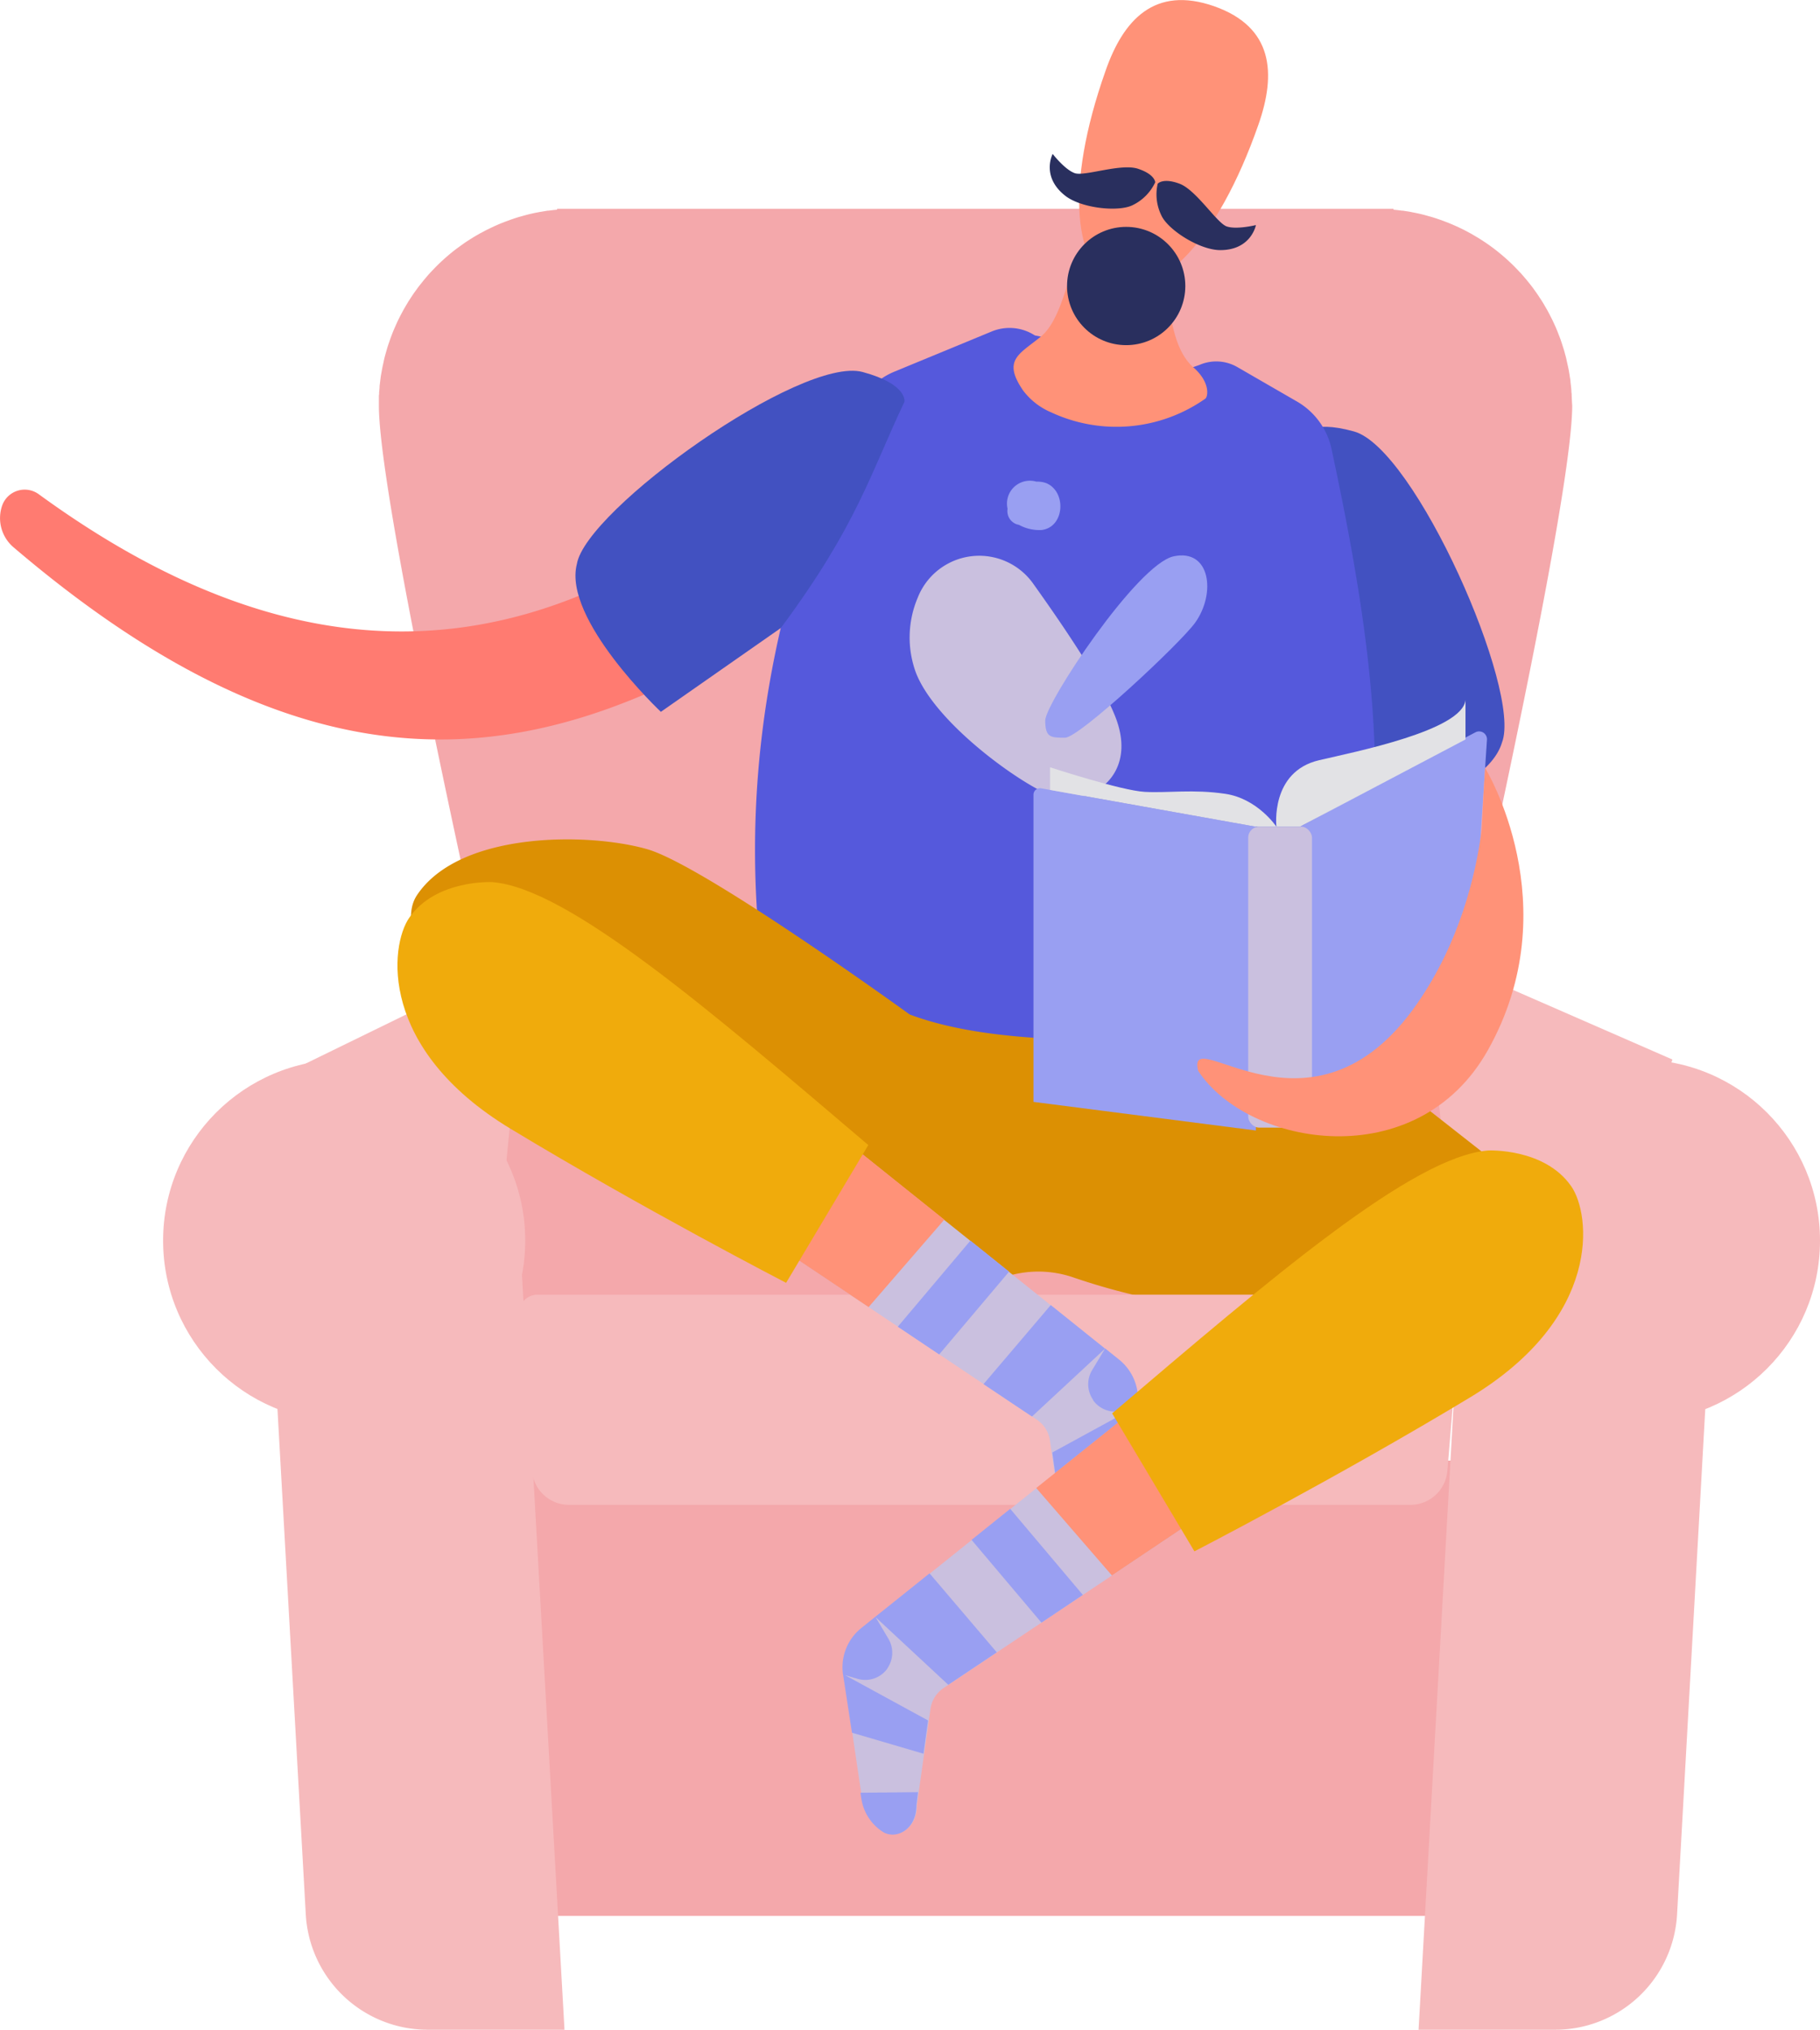 <?xml version="1.0" encoding="UTF-8"?> <svg xmlns="http://www.w3.org/2000/svg" id="мечта" viewBox="0 0 351.82 392.3"> <defs> <style>.cls-1{fill:#f6babc;}.cls-2{fill:#f4a8ab;}.cls-3{fill:#ff7b71;}.cls-4{fill:#4251c1;}.cls-5{fill:#5559dc;}.cls-6{fill:#ff9278;}.cls-7{fill:#cac0df;}.cls-8{fill:#999ff2;}.cls-9{fill:#292f5e;}.cls-10{fill:#dc9003;}.cls-11{fill:#e2e2e5;}.cls-12{fill:#f0ab0c;}</style> </defs> <title>папа-на-кресле</title> <polygon class="cls-1" points="51.62 209.21 100.34 185.42 278.97 185.42 323.29 204.78 313.04 235.65 48.62 235.65 51.62 209.21"></polygon> <rect class="cls-2" x="90.62" y="282.3" width="217.5" height="88"></rect> <path class="cls-2" d="M395.13,202.63c0-.21,0-.42-.05-.63,0-.42-.05-.83-.09-1.25l-.09-.74c0-.37-.09-.74-.14-1.11s-.09-.53-.13-.79-.12-.69-.19-1-.12-.54-.18-.81-.14-.66-.22-1-.15-.55-.22-.82-.17-.63-.27-.94-.17-.55-.26-.82l-.3-.9c-.1-.28-.2-.55-.31-.82s-.22-.58-.34-.87-.22-.54-.34-.81-.25-.55-.38-.83-.25-.54-.39-.81-.26-.52-.4-.78-.28-.54-.43-.81l-.43-.74q-.23-.41-.48-.81c-.14-.23-.29-.46-.44-.68s-.35-.55-.54-.82-.29-.41-.44-.62-.39-.56-.6-.83l-.42-.54-.69-.85c-.11-.14-.24-.27-.35-.41-.27-.32-.54-.63-.82-.94l-.09-.08a37.48,37.48,0,0,0-4.88-4.46l-.14-.11c-.38-.29-.78-.57-1.17-.85-.09-.05-.17-.12-.26-.18-.38-.26-.77-.51-1.16-.76l-.31-.2-1.17-.69-.36-.21-1.18-.63-.38-.19-1.21-.58-.39-.17c-.41-.18-.82-.36-1.24-.52l-.4-.16-1.27-.47-.39-.13c-.44-.15-.88-.29-1.33-.42l-.37-.1c-.46-.13-.91-.26-1.38-.37l-.33-.08c-.48-.11-1-.21-1.45-.3l-.28-.06-1.53-.25-.19,0c-.55-.08-1.1-.14-1.65-.19l0-.18H199l0,.18c-.55.05-1.1.11-1.65.19l-.19,0-1.52.25-.29.06q-.74.13-1.44.3l-.34.08c-.46.11-.92.24-1.38.37l-.37.1q-.67.19-1.32.42l-.4.13-1.27.47-.4.16c-.42.16-.83.34-1.24.52l-.39.17-1.21.58-.38.19-1.18.63-.36.21c-.39.22-.78.45-1.16.69l-.32.2c-.39.25-.78.5-1.16.76l-.25.18-1.18.85-.14.11a37.48,37.48,0,0,0-4.88,4.46l-.09.08c-.28.31-.55.62-.82.94-.11.14-.23.27-.35.41l-.68.85-.43.54-.6.83c-.15.21-.3.41-.44.62s-.36.54-.54.82-.3.45-.44.68l-.48.81-.43.74-.43.81c-.14.26-.27.52-.4.78s-.27.54-.39.81-.25.55-.37.83-.24.54-.35.81-.23.58-.34.87-.21.54-.3.82-.21.6-.31.9-.18.54-.26.82l-.27.94c-.07.27-.15.54-.22.82s-.15.65-.22,1l-.18.81c-.07.34-.12.69-.18,1s-.1.53-.14.79-.09.74-.14,1.11l-.09.74c0,.42-.06.83-.09,1.25,0,.21,0,.42-.05.63,0,.64,0,1.27,0,1.91,0,21,25.92,133.26,25.92,133.26l-5.49,55.1,189.67-3.75-5.35-51.35s25.93-112.25,25.93-133.26C395.18,203.9,395.16,203.27,395.13,202.63Z" transform="translate(-91.31 -126.16)"></path> <path class="cls-3" d="M207.2,239.6c-35.79,16.28-71.44,9-108.36-17.89a4.62,4.62,0,0,0-7.08,2.07h0A7.4,7.4,0,0,0,94,232c51.25,43.7,89.48,43.23,125.33,26.86Z" transform="translate(-91.31 -126.16)"></path> <path class="cls-4" d="M343.16,210.39s1.09-3.28,9.89-.84c11.8,3.27,32.49,50.16,28.61,60.1-3.09,10.57-28.53,16.29-28.53,16.29l-11.69-25.76C338.89,235.58,341.76,225.65,343.16,210.39Z" transform="translate(-91.31 -126.16)"></path> <path class="cls-5" d="M342,203.75l-11.5-6.64a8.15,8.15,0,0,0-7.32-.42l-1.2.42L291.39,191l-.31-.18a9,9,0,0,0-8.05-.6L264.18,198a14.09,14.09,0,0,0-7.41,7.2c-21.52,47.3-24.88,93.33-11.83,138.23,25.51-11.81,65.28-12.93,94.88,4.25,21.41-45.17,21.23-77.34,8.83-135A14,14,0,0,0,342,203.75Z" transform="translate(-91.31 -126.16)"></path> <path class="cls-6" d="M326,127.36c-11.47-4-17.55,2.59-21,12.55C297,162.55,299,178.13,307.19,181s19.45-8.07,27.37-30.71C338.06,140.34,337.44,131.38,326,127.36Z" transform="translate(-91.31 -126.16)"></path> <path class="cls-6" d="M292.57,191.17c3.53-2.93,4.87-10.19,6.34-13.48a7.4,7.4,0,0,1,1.61-2.51,5.53,5.53,0,0,1,2.94-1.32c3.82-.57,9.81-.63,12,2.55s.88,15.79,6.55,20.76c3.34,2.94,2.82,5.73,2.26,6.07a29.87,29.87,0,0,1-29.82,2.59,13.19,13.19,0,0,1-5.36-4.19C285,195.68,288.39,194.62,292.57,191.17Z" transform="translate(-91.31 -126.16)"></path> <path class="cls-7" d="M307.16,265.35c4.11,11.67-6.36,16.9-12.39,14.69s-22.55-14-26.39-23.82a19.7,19.7,0,0,1,.34-14.56A12.78,12.78,0,0,1,291,238.92C297.32,247.77,304.9,259,307.16,265.35Z" transform="translate(-91.31 -126.16)"></path> <path class="cls-8" d="M318.2,233.68c-7.11,1.52-24.84,28.42-24.84,31.74s1.09,3.32,3.84,3.32,22.23-18.19,25.15-22.24C326.39,240.86,325.29,232.17,318.2,233.68Z" transform="translate(-91.31 -126.16)"></path> <path class="cls-8" d="M293.56,219.54a5,5,0,0,0-1.91-.29,4.44,4.44,0,0,0-5.51,3,4.51,4.51,0,0,0-.06,2.25,2.69,2.69,0,0,0,2.2,3.1,8.22,8.22,0,0,0,4.37,1C297.12,228.07,297.53,221.19,293.56,219.54Z" transform="translate(-91.31 -126.16)"></path> <path class="cls-4" d="M266.14,203.83s.74-3.38-8.07-5.77c-11.83-3.2-53.52,26.6-55.25,37.13-2.73,10.66,16.24,28.55,16.24,28.55l23.19-16.2C257,227.68,259.57,217.67,266.14,203.83Z" transform="translate(-91.31 -126.16)"></path> <circle class="cls-9" cx="217.7" cy="55.28" r="11.43"></circle> <path class="cls-9" d="M315.1,161.67s1-1.21,4.23,0,7.19,7.58,9.1,8.25,5.66-.26,5.66-.26-.9,4.84-6.89,4.84c-4,0-10.09-3.9-11.38-6.69A9.24,9.24,0,0,1,315.1,161.67Z" transform="translate(-91.31 -126.16)"></path> <path class="cls-9" d="M314.62,161.4s0-1.52-3.32-2.62-10.3,1.51-12.22.85-4.28-3.72-4.28-3.72-2.31,4.35,2.41,8.07c3.11,2.45,10.34,3.2,13.07,1.82A9.27,9.27,0,0,0,314.62,161.4Z" transform="translate(-91.31 -126.16)"></path> <path class="cls-10" d="M284.26,373.44a20.75,20.75,0,0,1,14.4-.43,125.62,125.62,0,0,0,21.78,5.37l66.62,8.86,10.29-23.11L348.78,326c-29.52.72-61.72,3.72-81.63-3.77,0,0-39.54-28.66-50.63-31.91s-36.26-3.62-44.59,8.83,30.62,48.57,30.62,48.57l73.06,29.23Z" transform="translate(-91.31 -126.16)"></path> <path class="cls-8" d="M292.61,278.53l41.48,7.41v58.72l-43-5.53V279.77A1.26,1.26,0,0,1,292.61,278.53Z" transform="translate(-91.31 -126.16)"></path> <path class="cls-8" d="M376.52,267.7c-8.14,4.28-33.87,18.24-33.87,18.24l1.28,58.72,31-17.2,3.82-58.31A1.52,1.52,0,0,0,376.52,267.7Z" transform="translate(-91.31 -126.16)"></path> <rect class="cls-7" x="241.29" y="159.77" width="12.33" height="58.17" rx="2.12"></rect> <path class="cls-6" d="M378.4,274.6s16.27,26.51.53,54.53c-13.67,24.33-46.33,18.71-56,4-2.49-9.82,22,16.33,42.33-13,8.16-11.77,11.3-24.62,12.49-33.66C378.18,277.46,378.4,274.6,378.4,274.6Z" transform="translate(-91.31 -126.16)"></path> <path class="cls-11" d="M338.05,285.94s-1.24-10.63,8.25-12.85c6.89-1.61,27.69-5.74,28.3-11.63v7.62l-32,16.86Z" transform="translate(-91.31 -126.16)"></path> <path class="cls-11" d="M294.3,278.83v-4.37s13.76,4.51,18.31,4.75,9.32-.55,15.57.38,9.87,6.35,9.87,6.35h-4Z" transform="translate(-91.31 -126.16)"></path> <path class="cls-1" d="M370,376.39H195.23a3.57,3.57,0,0,0-3.58,3.57c0,.1,0,.2,0,.3l2.5,30.16a7.17,7.17,0,0,0,7.16,6.59H363.94a7.17,7.17,0,0,0,7.16-6.59l2.5-30.16a3.57,3.57,0,0,0-3.25-3.86Z" transform="translate(-91.31 -126.16)"></path> <circle class="cls-1" cx="66.53" cy="239.78" r="35"></circle> <path class="cls-1" d="M200.43,518.46H174a23.61,23.61,0,0,1-23.58-22.29l-7.53-134.36h48.72Z" transform="translate(-91.31 -126.16)"></path> <circle class="cls-1" cx="316.82" cy="239.78" r="35"></circle> <path class="cls-1" d="M365.53,518.46h26.39a23.61,23.61,0,0,0,23.58-22.29L423,361.81H374.31Z" transform="translate(-91.31 -126.16)"></path> <path class="cls-7" d="M252.52,344.86l55,44.07a9.74,9.74,0,0,1,3.55,9l-3.55,23.86a9.31,9.31,0,0,1-4.18,6.48h0c-2.45,1.56-6.48-.42-6.43-5.1l-2.64-18.61a5.8,5.8,0,0,0-2.52-4l-57.26-38.33Z" transform="translate(-91.31 -126.16)"></path> <polygon class="cls-6" points="167.91 252.63 167.91 252.63 143.2 236.1 161.23 218.67 182.54 235.73 167.91 252.63"></polygon> <path class="cls-8" d="M278.9,365.94l7.47,6-13.51,16-8-5.36Zm11.9,34,14.13-13.12-10.5-8.42-13,15.28ZM297,423.24c0,4.71,4,6.66,6.46,5.13a9.35,9.35,0,0,0,4.19-6.48l.16-1.11-11.12-.11.31,2.57Zm12.52-14.06L311.17,398l.05-.11-16.49,9,.89,6.41Zm-6.93-12.42a5.27,5.27,0,0,0,5.85,2l2.75-.81a9.75,9.75,0,0,0-3.54-9l-2.7-2.17h0L302.41,391a5.27,5.27,0,0,0,.22,5.73Z" transform="translate(-91.31 -126.16)"></path> <path class="cls-12" d="M259.16,347.47,243.27,374.1S215.53,359.76,190,344.32,166.64,309,170.42,303.54c5.15-7.45,16.05-6.89,16.05-6.89C201.07,297.78,228.45,321.34,259.16,347.47Z" transform="translate(-91.31 -126.16)"></path> <path class="cls-7" d="M312.94,396.73l-55,44.07a9.74,9.74,0,0,0-3.55,9l3.54,23.86a9.31,9.31,0,0,0,4.19,6.47h0c2.45,1.57,6.48-.42,6.43-5.09l2.63-18.62a5.82,5.82,0,0,1,2.53-4L331,414.13Z" transform="translate(-91.31 -126.16)"></path> <polygon class="cls-6" points="214.94 304.5 214.94 304.5 239.65 287.96 221.62 270.54 200.31 287.6 214.94 304.5"></polygon> <path class="cls-8" d="M300.63,434.42l-8,5.36-13.51-16,7.47-6ZM284,445.52l-13-15.27-10.5,8.41,14.12,13.13Zm-15.54,29.59.31-2.57-11.13.11.17,1.1a9.3,9.3,0,0,0,4.18,6.48c2.49,1.54,6.47-.41,6.47-5.12Zm1.37-10,.89-6.42-16.49-9,.05.12L256,461.05Zm-7-16.48a5.29,5.29,0,0,0,.22-5.73l-2.53-4.26h0l-2.7,2.17a9.74,9.74,0,0,0-3.55,9l2.76.81a5.26,5.26,0,0,0,5.84-2Z" transform="translate(-91.31 -126.16)"></path> <path class="cls-12" d="M306.3,399.33,322.2,426s27.74-14.33,53.31-29.77,23.31-35.36,19.54-40.78C389.89,348,379,348.52,379,348.52,364.4,349.65,337,373.21,306.3,399.33Z" transform="translate(-91.31 -126.16)"></path> </svg> 